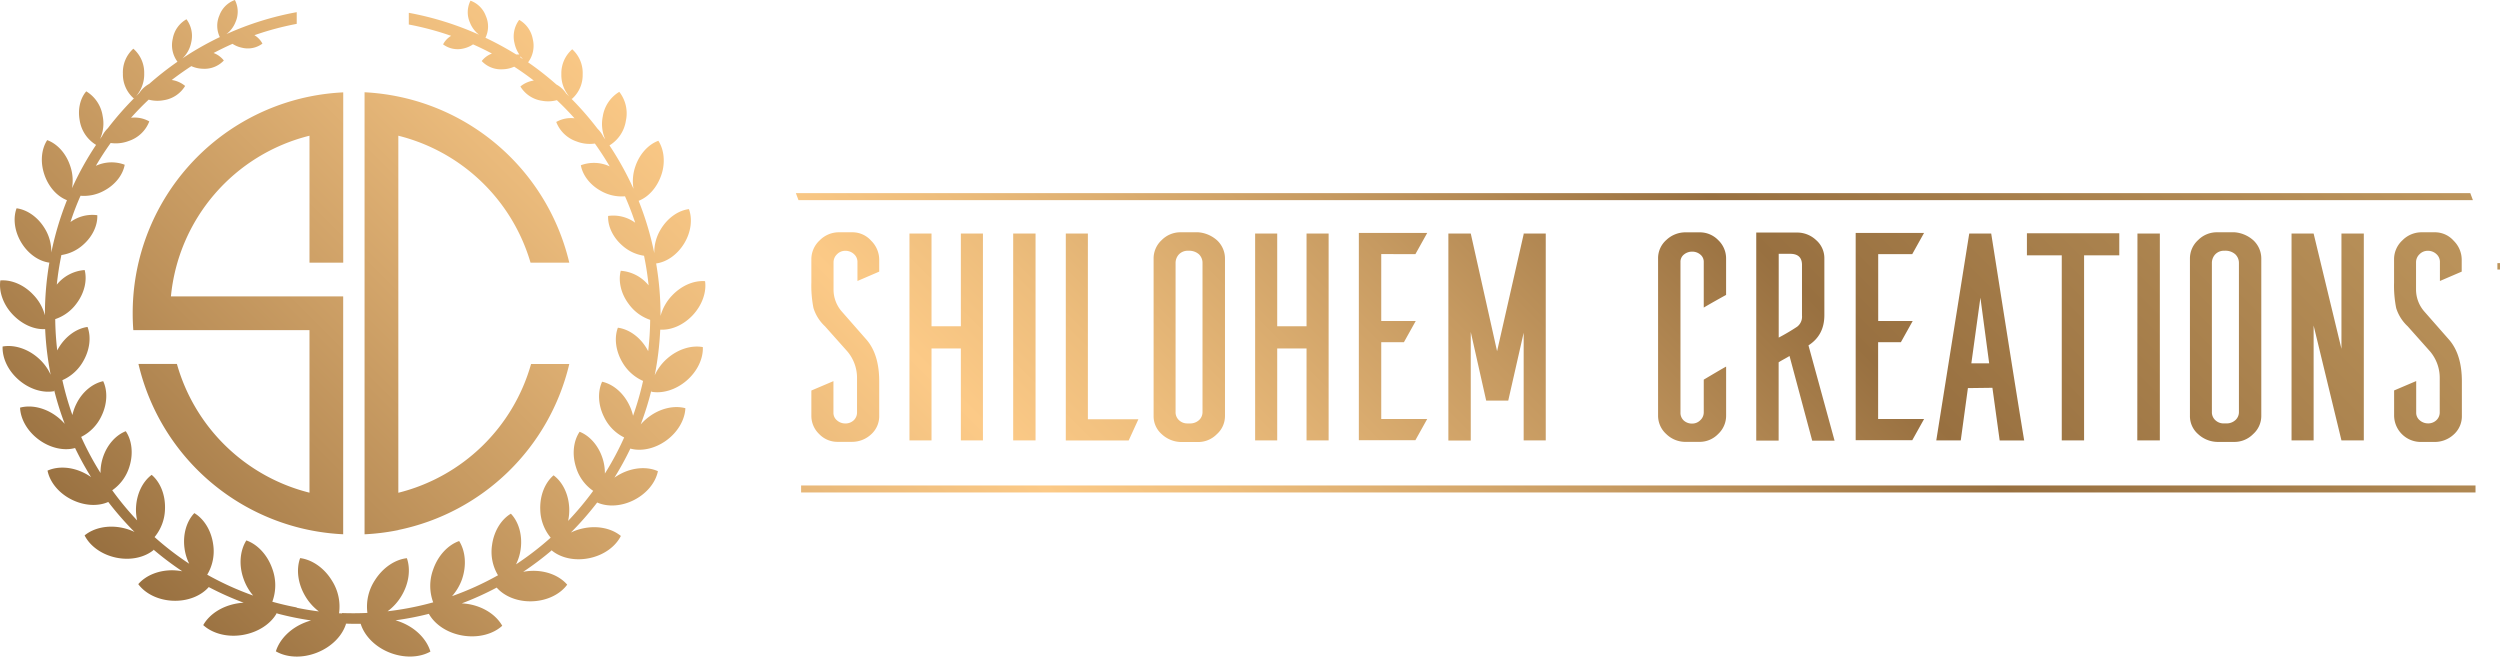 <svg xmlns="http://www.w3.org/2000/svg" xmlns:xlink="http://www.w3.org/1999/xlink" viewBox="0 0 957.87 251.6"><defs><style>.cls-1{fill:url(#linear-gradient);}</style><linearGradient id="linear-gradient" x1="214.45" y1="388.13" x2="737.53" y2="-134.95" gradientUnits="userSpaceOnUse"><stop offset="0" stop-color="#987040"/><stop offset="0.12" stop-color="#bd915a"/><stop offset="0.29" stop-color="#eaba7b"/><stop offset="0.37" stop-color="#fcca87"/><stop offset="0.44" stop-color="#edbd7c"/><stop offset="0.58" stop-color="#c69a61"/><stop offset="0.72" stop-color="#987040"/><stop offset="1" stop-color="#be965d"/></linearGradient></defs><g id="Layer_2" data-name="Layer 2"><g id="Layer_1-2" data-name="Layer 1"><path class="cls-1" d="M17.3,126.09a118.52,118.52,0,0,0,2.11,17.5,18.72,18.72,0,0,0-4.89-6.52C10.35,133.46,5.21,132,1,132.77c-.17,4.31,2,9.18,6.19,12.8s9.31,5.09,13.54,4.31c0-.16,0-.32,0-.48a115.74,115.74,0,0,0,4.07,13,19.65,19.65,0,0,0-3.26-3c-4.45-3.27-9.68-4.34-13.85-3.21.17,4.31,2.74,9,7.19,12.27s9.68,4.34,13.84,3.21c0,0,0-.08,0-.11a118.66,118.66,0,0,0,6.17,11.24,19.79,19.79,0,0,0-2.44-1.48c-4.94-2.55-10.29-2.77-14.24-1,.85,4.25,4.13,8.48,9.06,11s10.27,2.76,14.21,1a118.52,118.52,0,0,0,10.07,11.51,20.1,20.1,0,0,0-4.69-1.6c-5.61-1.18-11,.07-14.44,2.91,2,4,6.43,7.31,12,8.5s11-.07,14.44-2.91a1.86,1.86,0,0,0-.1-.2,116.14,116.14,0,0,0,11.09,8.36,21.12,21.12,0,0,0-3.12-.37c-5.72-.22-10.83,1.91-13.75,5.29,2.64,3.6,7.56,6.13,13.28,6.36s10.8-1.89,13.72-5.24a117,117,0,0,0,13.39,6,22.17,22.17,0,0,0-2.41.26c-6,1-10.78,4.22-13.09,8.32,3.48,3.17,9.08,4.75,15,3.79S103.69,239.09,106,235l-.11-.1.31.08v.08a114.75,114.75,0,0,0,13,2.66,23.59,23.59,0,0,0-2.33.78c-5.7,2.24-9.77,6.51-11.17,11.06,4.12,2.39,10,2.75,15.71.51s9.76-6.5,11.17-11.06l-.13-.07c1.91.07,3.82.09,5.74.06,1.4,4.51,5.4,8.76,11,11s11.57,2,15.72-.35c-1.36-4.57-5.39-8.88-11.06-11.18a23.61,23.61,0,0,0-2.32-.8,115.61,115.61,0,0,0,12.87-2.5l-.06.05c2.31,4.1,7.13,7.37,13.09,8.32s11.56-.62,15-3.78c-2.31-4.1-7.13-7.36-13.09-8.33a22.39,22.39,0,0,0-2.41-.25,115.16,115.16,0,0,0,13.38-6.05c2.93,3.36,8,5.48,13.72,5.25s10.65-2.76,13.29-6.37c-2.92-3.38-8-5.51-13.76-5.28a19.59,19.59,0,0,0-3.11.37,119,119,0,0,0,11.08-8.36l-.09.19c3.44,2.84,8.83,4.09,14.44,2.91s10-4.5,12-8.49c-3.45-2.85-8.84-4.1-14.44-2.91a20.18,20.18,0,0,0-4.7,1.6,119.71,119.71,0,0,0,10.07-11.51c3.95,1.76,9.29,1.54,14.21-1s8.22-6.77,9.06-11c-3.94-1.77-9.3-1.55-14.23,1a20.33,20.33,0,0,0-2.44,1.49,116.53,116.53,0,0,0,6.16-11.25s0,.08,0,.12c4.17,1.12,9.4.06,13.85-3.22s7-8,7.18-12.27c-4.16-1.12-9.4-.06-13.85,3.22a20.46,20.46,0,0,0-3.26,3,115.58,115.58,0,0,0,4.07-13c0,.16,0,.31,0,.47,4.24.78,9.37-.68,13.55-4.3s6.36-8.49,6.18-12.8c-4.24-.79-9.37.68-13.55,4.3a18.84,18.84,0,0,0-4.89,6.51,117,117,0,0,0,2.12-17.5c4.14.26,8.86-1.69,12.48-5.57s5.3-8.88,4.69-13c-4.2-.33-9,1.62-12.7,5.56a18,18,0,0,0-4.35,7.76v-.17a118.19,118.19,0,0,0-1.7-20,.14.14,0,0,0,0,.06c4-.52,8.1-3.3,10.77-7.7s3.2-9.36,1.8-13.12c-4,.51-8.11,3.29-10.77,7.7A16.88,16.88,0,0,0,250.69,97a115.93,115.93,0,0,0-6-20.06c3.71-1.42,7-5,8.67-9.81s1.07-9.82-1.11-13.19c-3.77,1.37-7.19,5-8.83,9.87a17.21,17.21,0,0,0-.69,8.53,118.43,118.43,0,0,0-9.21-16.63,13.42,13.42,0,0,0,6.28-9.43,13.38,13.38,0,0,0-2.52-11.09,13.36,13.36,0,0,0-6.33,9.45,14.34,14.34,0,0,0,1,8.83l-.8-1.14a11.32,11.32,0,0,0-2.2-3,117.27,117.27,0,0,0-10.28-11.76l.42.36a12.11,12.11,0,0,0,4.16-9.49,12.19,12.19,0,0,0-4-9.56,12.21,12.21,0,0,0-4.17,9.5,12.67,12.67,0,0,0,3.12,8.69c-.41-.41-.83-.82-1.26-1.22a10.34,10.34,0,0,0-3.77-3.48h0a114,114,0,0,0-10.83-8.49,10.62,10.62,0,0,0,1.8-8.86,10.62,10.62,0,0,0-5.21-7.41,10.64,10.64,0,0,0-1.81,8.88,12.07,12.07,0,0,0,1.86,4.39h-1.19l0,0A117.79,117.79,0,0,0,186,14.47a9.9,9.9,0,0,0,.17-8.29A9.87,9.87,0,0,0,180.27.26a9.83,9.83,0,0,0-.22,8.38,10.81,10.81,0,0,0,3.5,4.67,117.24,117.24,0,0,0-26.92-8.4V9.39a112.54,112.54,0,0,1,16.22,4.34A8.23,8.23,0,0,0,169.77,17a9.34,9.34,0,0,0,7.81,1.58A10.41,10.41,0,0,0,181.24,17q3.69,1.63,7.25,3.52a8.85,8.85,0,0,0-3.92,2.87,10.12,10.12,0,0,0,8,3.16,11.49,11.49,0,0,0,4.44-1q3.87,2.51,7.52,5.31a10.24,10.24,0,0,0-5.14,2.28,11.61,11.61,0,0,0,8.21,5.46,12.92,12.92,0,0,0,5.77-.22q3.52,3.33,6.75,6.94a11.55,11.55,0,0,0-7,1.41,12.7,12.7,0,0,0,7.81,7.47,14,14,0,0,0,7,.8q3,4.23,5.68,8.75a14.32,14.32,0,0,0-11.06-.43c.67,3.76,3.48,7.56,7.79,9.89a16,16,0,0,0,9.13,2c1.45,3.3,2.76,6.68,3.9,10.12A14.22,14.22,0,0,0,233,82.74c-.17,3.81,1.75,8.13,5.45,11.35a16,16,0,0,0,8.31,3.9,111.69,111.69,0,0,1,1.75,11.35,15.11,15.11,0,0,0-10.67-5.59c-1,3.86,0,8.71,3.11,12.8a16.68,16.68,0,0,0,8.16,6,112.42,112.42,0,0,1-.76,12c-.19-.37-.4-.74-.61-1.1-2.7-4.5-6.91-7.35-11-7.89-1.44,3.84-.9,8.88,1.8,13.39a17.15,17.15,0,0,0,7.85,7,113.08,113.08,0,0,1-3.84,13.36A18,18,0,0,0,241,155c-2.33-4.7-6.29-7.87-10.3-8.74-1.73,3.71-1.61,8.79.74,13.5a16.86,16.86,0,0,0,7.71,7.85,112.31,112.31,0,0,1-7.39,13.83,18.36,18.36,0,0,0-.85-5.71c-1.57-5-5-8.81-8.83-10.3-2.3,3.41-3,8.45-1.41,13.49a16.85,16.85,0,0,0,6.61,9.15,115.12,115.12,0,0,1-9.61,11.51,19.21,19.21,0,0,0,.43-4.79c-.19-5.44-2.56-10.14-6-12.67-3.23,2.76-5.28,7.61-5.1,13.05a17.37,17.37,0,0,0,4,10.83,114.74,114.74,0,0,1-13.29,10.23,19,19,0,0,0,1.8-5.92c.72-5.4-.83-10.43-3.77-13.49-3.65,2.17-6.48,6.61-7.21,12a17.38,17.38,0,0,0,2.28,11.59,112.86,112.86,0,0,1-17.61,8A19.84,19.84,0,0,0,177,222c1.87-5.42,1.31-10.93-1.08-14.7-4.22,1.49-8.06,5.47-9.94,10.88a18.12,18.12,0,0,0,0,12.61l-1.95.52v0a114,114,0,0,1-15.53,2.9,19.83,19.83,0,0,0,5.13-5.57c3.08-4.93,3.77-10.5,2.26-14.77-4.51.51-9.2,3.58-12.29,8.51a18.41,18.41,0,0,0-2.83,12.46q-4.85.22-9.73.05l0,.14-1.14-.05a18.43,18.43,0,0,0-2.71-12.5c-3-4.95-7.7-8.07-12.19-8.64-1.56,4.26-.93,9.84,2.1,14.8a20.24,20.24,0,0,0,5.08,5.63q-4.29-.54-8.5-1.41v-.12c-3.16-.6-6.28-1.33-9.34-2.19a18.24,18.24,0,0,0,0-12.61c-1.88-5.41-5.73-9.39-9.95-10.88-2.39,3.78-3,9.29-1.07,14.71A19.77,19.77,0,0,0,97,228.19a113.29,113.29,0,0,1-17.61-8,17.37,17.37,0,0,0,2.29-11.59c-.73-5.4-3.57-9.83-7.22-12-2.93,3.07-4.49,8.09-3.76,13.49A18.85,18.85,0,0,0,72.5,216a113.7,113.7,0,0,1-13.28-10.22,17.46,17.46,0,0,0,4-10.84c.18-5.44-1.88-10.29-5.11-13-3.4,2.53-5.78,7.22-6,12.67a18.71,18.71,0,0,0,.43,4.78A112.69,112.69,0,0,1,43,187.85a17,17,0,0,0,6.61-9.15c1.56-5,.89-10.08-1.42-13.48-3.83,1.49-7.26,5.26-8.83,10.29a18.4,18.4,0,0,0-.84,5.72A113.78,113.78,0,0,1,31.1,167.4a16.93,16.93,0,0,0,7.71-7.86c2.34-4.71,2.47-9.78.73-13.49-4,.86-8,4-10.3,8.73a18.24,18.24,0,0,0-1.5,4.24,111.21,111.21,0,0,1-3.84-13.36,17,17,0,0,0,7.84-7c2.7-4.51,3.24-9.55,1.8-13.39-4.05.54-8.26,3.39-11,7.9-.22.36-.43.73-.61,1.1a115.3,115.3,0,0,1-.77-12,16.6,16.6,0,0,0,8.17-6c3.08-4.09,4.11-8.93,3.11-12.8a15.15,15.15,0,0,0-10.68,5.59,113.92,113.92,0,0,1,1.76-11.34,16,16,0,0,0,8.31-3.91c3.69-3.22,5.61-7.53,5.45-11.35A14.21,14.21,0,0,0,27,85.07Q28.68,79.9,30.86,75A16,16,0,0,0,40,73c4.3-2.32,7.12-6.12,7.78-9.88a14.29,14.29,0,0,0-11.05.42q2.64-4.52,5.67-8.75a14,14,0,0,0,7-.8,12.63,12.63,0,0,0,7.8-7.47,11.47,11.47,0,0,0-7-1.4q3.23-3.61,6.76-6.94a13.06,13.06,0,0,0,5.77.21,11.59,11.59,0,0,0,8.2-5.46,10.25,10.25,0,0,0-5.14-2.28q3.66-2.8,7.52-5.31a11.36,11.36,0,0,0,4.45,1,10.13,10.13,0,0,0,8-3.16,8.88,8.88,0,0,0-3.93-2.87c2.37-1.25,4.79-2.43,7.26-3.52a10.26,10.26,0,0,0,3.65,1.5,9.34,9.34,0,0,0,7.81-1.58,8.29,8.29,0,0,0-3.07-3.23,113.71,113.71,0,0,1,16.21-4.34V4.66a116.27,116.27,0,0,0-26.92,8.4,10.71,10.71,0,0,0,3.5-4.68A9.8,9.8,0,0,0,90,0a9.87,9.87,0,0,0-5.94,5.92,9.9,9.9,0,0,0,.17,8.29,116.76,116.76,0,0,0-11.67,6.42l0,0L70.9,21.71h0l-1,.68a11.49,11.49,0,0,0,3.36-6.13,10.69,10.69,0,0,0-1.81-8.88A10.61,10.61,0,0,0,66.2,14.8,10.63,10.63,0,0,0,68,23.65a118.28,118.28,0,0,0-10.83,8.49h0a10.46,10.46,0,0,0-3.78,3.48l-1.26,1.23a12.69,12.69,0,0,0,3.12-8.69,12.15,12.15,0,0,0-4.16-9.5,12.13,12.13,0,0,0-4,9.55,12.17,12.17,0,0,0,4.16,9.49,3.62,3.62,0,0,0,.42-.36A118.67,118.67,0,0,0,41.33,49.12a11.32,11.32,0,0,0-2.2,3l-.8,1.14a14.35,14.35,0,0,0,1-8.83A13.33,13.33,0,0,0,33.05,35c-2.26,2.6-3.32,6.74-2.52,11.09a13.34,13.34,0,0,0,6.28,9.42A116,116,0,0,0,27.6,72.1a17.21,17.21,0,0,0-.7-8.53c-1.63-4.89-5-8.5-8.82-9.88C15.89,57.06,15.34,62,17,66.89s5,8.39,8.66,9.81a117.43,117.43,0,0,0-6,20.06,16.9,16.9,0,0,0-2.53-9.25c-2.67-4.41-6.8-7.18-10.78-7.7-1.39,3.76-.85,8.71,1.81,13.12s6.78,7.18,10.76,7.7l0-.06a118.4,118.4,0,0,0-1.71,20.06v.16A18,18,0,0,0,12.82,113c-3.67-3.94-8.5-5.89-12.69-5.55-.61,4.15,1,9.1,4.68,13S13.16,126.34,17.3,126.09ZM199.39,22h0v-.43a11.2,11.2,0,0,0,1.05,1.12Zm-46.77,181.1a84.75,84.75,0,0,1-12.94,1.61V35.35A86,86,0,0,1,152.62,37a84.88,84.88,0,0,1,65.5,63.65H203.28A70.58,70.58,0,0,0,152.62,52v136.8a70.59,70.59,0,0,0,50.86-49.34h14.64A84.88,84.88,0,0,1,152.62,203.06ZM118.58,37a85.73,85.73,0,0,1,12.93-1.61v65.26H118.58V52a70.38,70.38,0,0,0-53.09,61.57h66v91.13a84.62,84.62,0,0,1-78.44-65.26H67.78a70.58,70.58,0,0,0,50.8,49.33V126.48H51.08q-.24-3.2-.24-6.47t.24-6.47A84.66,84.66,0,0,1,118.58,37Zm839.29,63.82v2.46h-1v-2.46ZM305.94,76.69l-1-2.68H946.49l1,2.68Zm1,109.31H948.49v2.68H306.94Zm6.93-19.69a9.62,9.62,0,0,1-3-6.95v-9.73l8.46-3.6v12.06a3.73,3.73,0,0,0,1.39,3,4.78,4.78,0,0,0,3.13,1.16,4.55,4.55,0,0,0,3.25-1.22,4.09,4.09,0,0,0,1.27-3.07V144.64a15.66,15.66,0,0,0-3.71-10l-8.57-9.62a16.06,16.06,0,0,1-4.41-7,44.07,44.07,0,0,1-.81-9.79V99.45a9.86,9.86,0,0,1,3.19-7.36A10.32,10.32,0,0,1,321.46,89h5.21a9.57,9.57,0,0,1,7.13,3.25,10.26,10.26,0,0,1,3.07,7.18v4.64l-8.34,3.59V100.5a4,4,0,0,0-1.39-3.19,4.79,4.79,0,0,0-3.25-1.22,4.38,4.38,0,0,0-3.19,1.33,4.23,4.23,0,0,0-1.33,3.08V111a12.75,12.75,0,0,0,3.25,8.46l9.15,10.43q5.1,5.67,5.1,16.22v13.09a9.34,9.34,0,0,1-3.13,7.25,10.69,10.69,0,0,1-7.42,2.84H321A9.61,9.61,0,0,1,313.87,166.31Zm54.28,2.44V133.52H356.91v35.23h-8.45V89.49h8.45V125h11.24V89.49h8.46v79.26ZM388.2,89.49h8.57v79.26H388.2Zm28.62,0v71.15h19.35l-3.71,8.11h-24.1V89.49ZM459.11,89h-6.6a10.08,10.08,0,0,0-7.42,3A9.53,9.53,0,0,0,442,99.11v60.25a9.11,9.11,0,0,0,3.13,7,11.14,11.14,0,0,0,7.42,3h6.6a10,10,0,0,0,7.07-3,9.3,9.3,0,0,0,3.13-7V99.11a9.55,9.55,0,0,0-3-7A12.21,12.21,0,0,0,459.11,89Zm1.63,68.83a4.1,4.1,0,0,1-1.28,3.08,5,5,0,0,1-3.24,1.33h-1.28a4.55,4.55,0,0,1-3.18-1.22,4.11,4.11,0,0,1-1.34-3.19v-57a4.81,4.81,0,0,1,1.28-3.36,4.64,4.64,0,0,1,3.59-1.39,5.69,5.69,0,0,1,4.06,1.33,4.56,4.56,0,0,1,1.39,3.42Zm39.86,10.9V133.52H489.36v35.23H480.9V89.49h8.46V125H500.6V89.49h8.46v79.26Zm28.62-71.38V123h13.21l-4.52,8.11h-8.69v29.43h17.61l-4.52,8.11H520.64V89.26h26.19l-4.52,8.11Zm54.57,71.38V127.49l-5.91,26h-8.45l-5.91-26.3v41.6h-8.58V89.49h8.58l10.08,45.07,10.19-44.84v-.23h8.46v79.26Zm69-50.87v-17.5a3.54,3.54,0,0,0-1.33-2.84,4.7,4.7,0,0,0-3.07-1.1,4.87,4.87,0,0,0-3.19,1.1,3.52,3.52,0,0,0-1.33,2.84V158a4,4,0,0,0,1.27,3.13,4.65,4.65,0,0,0,3.25,1.16,4.32,4.32,0,0,0,3.07-1.28,4.05,4.05,0,0,0,1.33-3V145.46q7.41-4.41,8.57-5v18.77a9.56,9.56,0,0,1-3.07,7.07,9.85,9.85,0,0,1-7.12,3h-5.33a10.45,10.45,0,0,1-7.42-3,9.46,9.46,0,0,1-3.13-7.13V99.11a9.31,9.31,0,0,1,3.19-7.19,10.62,10.62,0,0,1,7.36-2.9h5.33a9.8,9.8,0,0,1,7.18,3,9.66,9.66,0,0,1,3,7.07V113q-1.5.81-4.28,2.38T652.74,117.88ZM699,120.77V99A9.16,9.16,0,0,0,695.85,92a10.57,10.57,0,0,0-7.42-2.9H672.9v79.72h8.58v-30c.46-.31,1.16-.71,2.08-1.22s1.62-.9,2.09-1.21l8.69,32.44h8.57l-10-36.5Q699,128.43,699,120.77Zm-8.57.12a4.82,4.82,0,0,1-1.86,4.29,80.22,80.22,0,0,1-7.06,4.17V97.25h4.4c2.94,0,4.44,1.35,4.52,4.06Zm29.2-23.52V123h13.21l-4.52,8.11H719.6v29.43h17.61l-4.52,8.11H711V89.26h26.19l-4.52,8.11Zm34.88-7.88-12.63,79.26h9.38L754,148.7l9.39-.12,2.78,20.17h9.39q-2.21-13.33-6.38-39.69t-6.25-39.57Zm.81,49.71,3.47-25.15,3.36,25.15Zm34.64,29.55V97.83H776.61V89.37H812v8.46H798.51v70.92Zm29-79.26h8.58v79.26H818.9ZM849.61,89a10.08,10.08,0,0,0-7.42,3,9.51,9.51,0,0,0-3.12,7.07v60.25a9.1,9.1,0,0,0,3.12,7,11.14,11.14,0,0,0,7.42,3h6.6a10,10,0,0,0,7.07-3,9.3,9.3,0,0,0,3.13-7V99.11a9.55,9.55,0,0,0-3-7A12.21,12.21,0,0,0,856.21,89Zm8.23,11.82v57a4.1,4.1,0,0,1-1.28,3.08,5,5,0,0,1-3.24,1.33H852a4.55,4.55,0,0,1-3.18-1.22,4.11,4.11,0,0,1-1.34-3.19v-57a4.81,4.81,0,0,1,1.28-3.36,4.64,4.64,0,0,1,3.59-1.39,5.69,5.69,0,0,1,4.06,1.33A4.56,4.56,0,0,1,857.84,100.84Zm39.28-11.35h8.57v79.26h-8.57l-10.66-44v44H878V89.49h8.46l10.66,44.15ZM933,89a9.57,9.57,0,0,1,7.13,3.25,10.26,10.26,0,0,1,3.07,7.18v4.64l-8.35,3.59V100.5a4,4,0,0,0-1.39-3.19,4.77,4.77,0,0,0-3.24-1.22,4.38,4.38,0,0,0-3.19,1.33,4.23,4.23,0,0,0-1.33,3.08V111A12.79,12.79,0,0,0,929,119.5l9.16,10.43q5.1,5.67,5.1,16.22v13.09a9.37,9.37,0,0,1-3.13,7.25,10.69,10.69,0,0,1-7.42,2.84h-5.33a10.21,10.21,0,0,1-10.08-10v-9.73l8.46-3.6v12.06a3.73,3.73,0,0,0,1.39,3,4.78,4.78,0,0,0,3.13,1.16A4.51,4.51,0,0,0,933.5,161a4.06,4.06,0,0,0,1.28-3.07V144.64a15.66,15.66,0,0,0-3.71-10l-8.57-9.62a16.06,16.06,0,0,1-4.41-7,44.07,44.07,0,0,1-.81-9.79V99.45a9.86,9.86,0,0,1,3.19-7.36A10.3,10.3,0,0,1,927.83,89Z"/></g></g></svg>